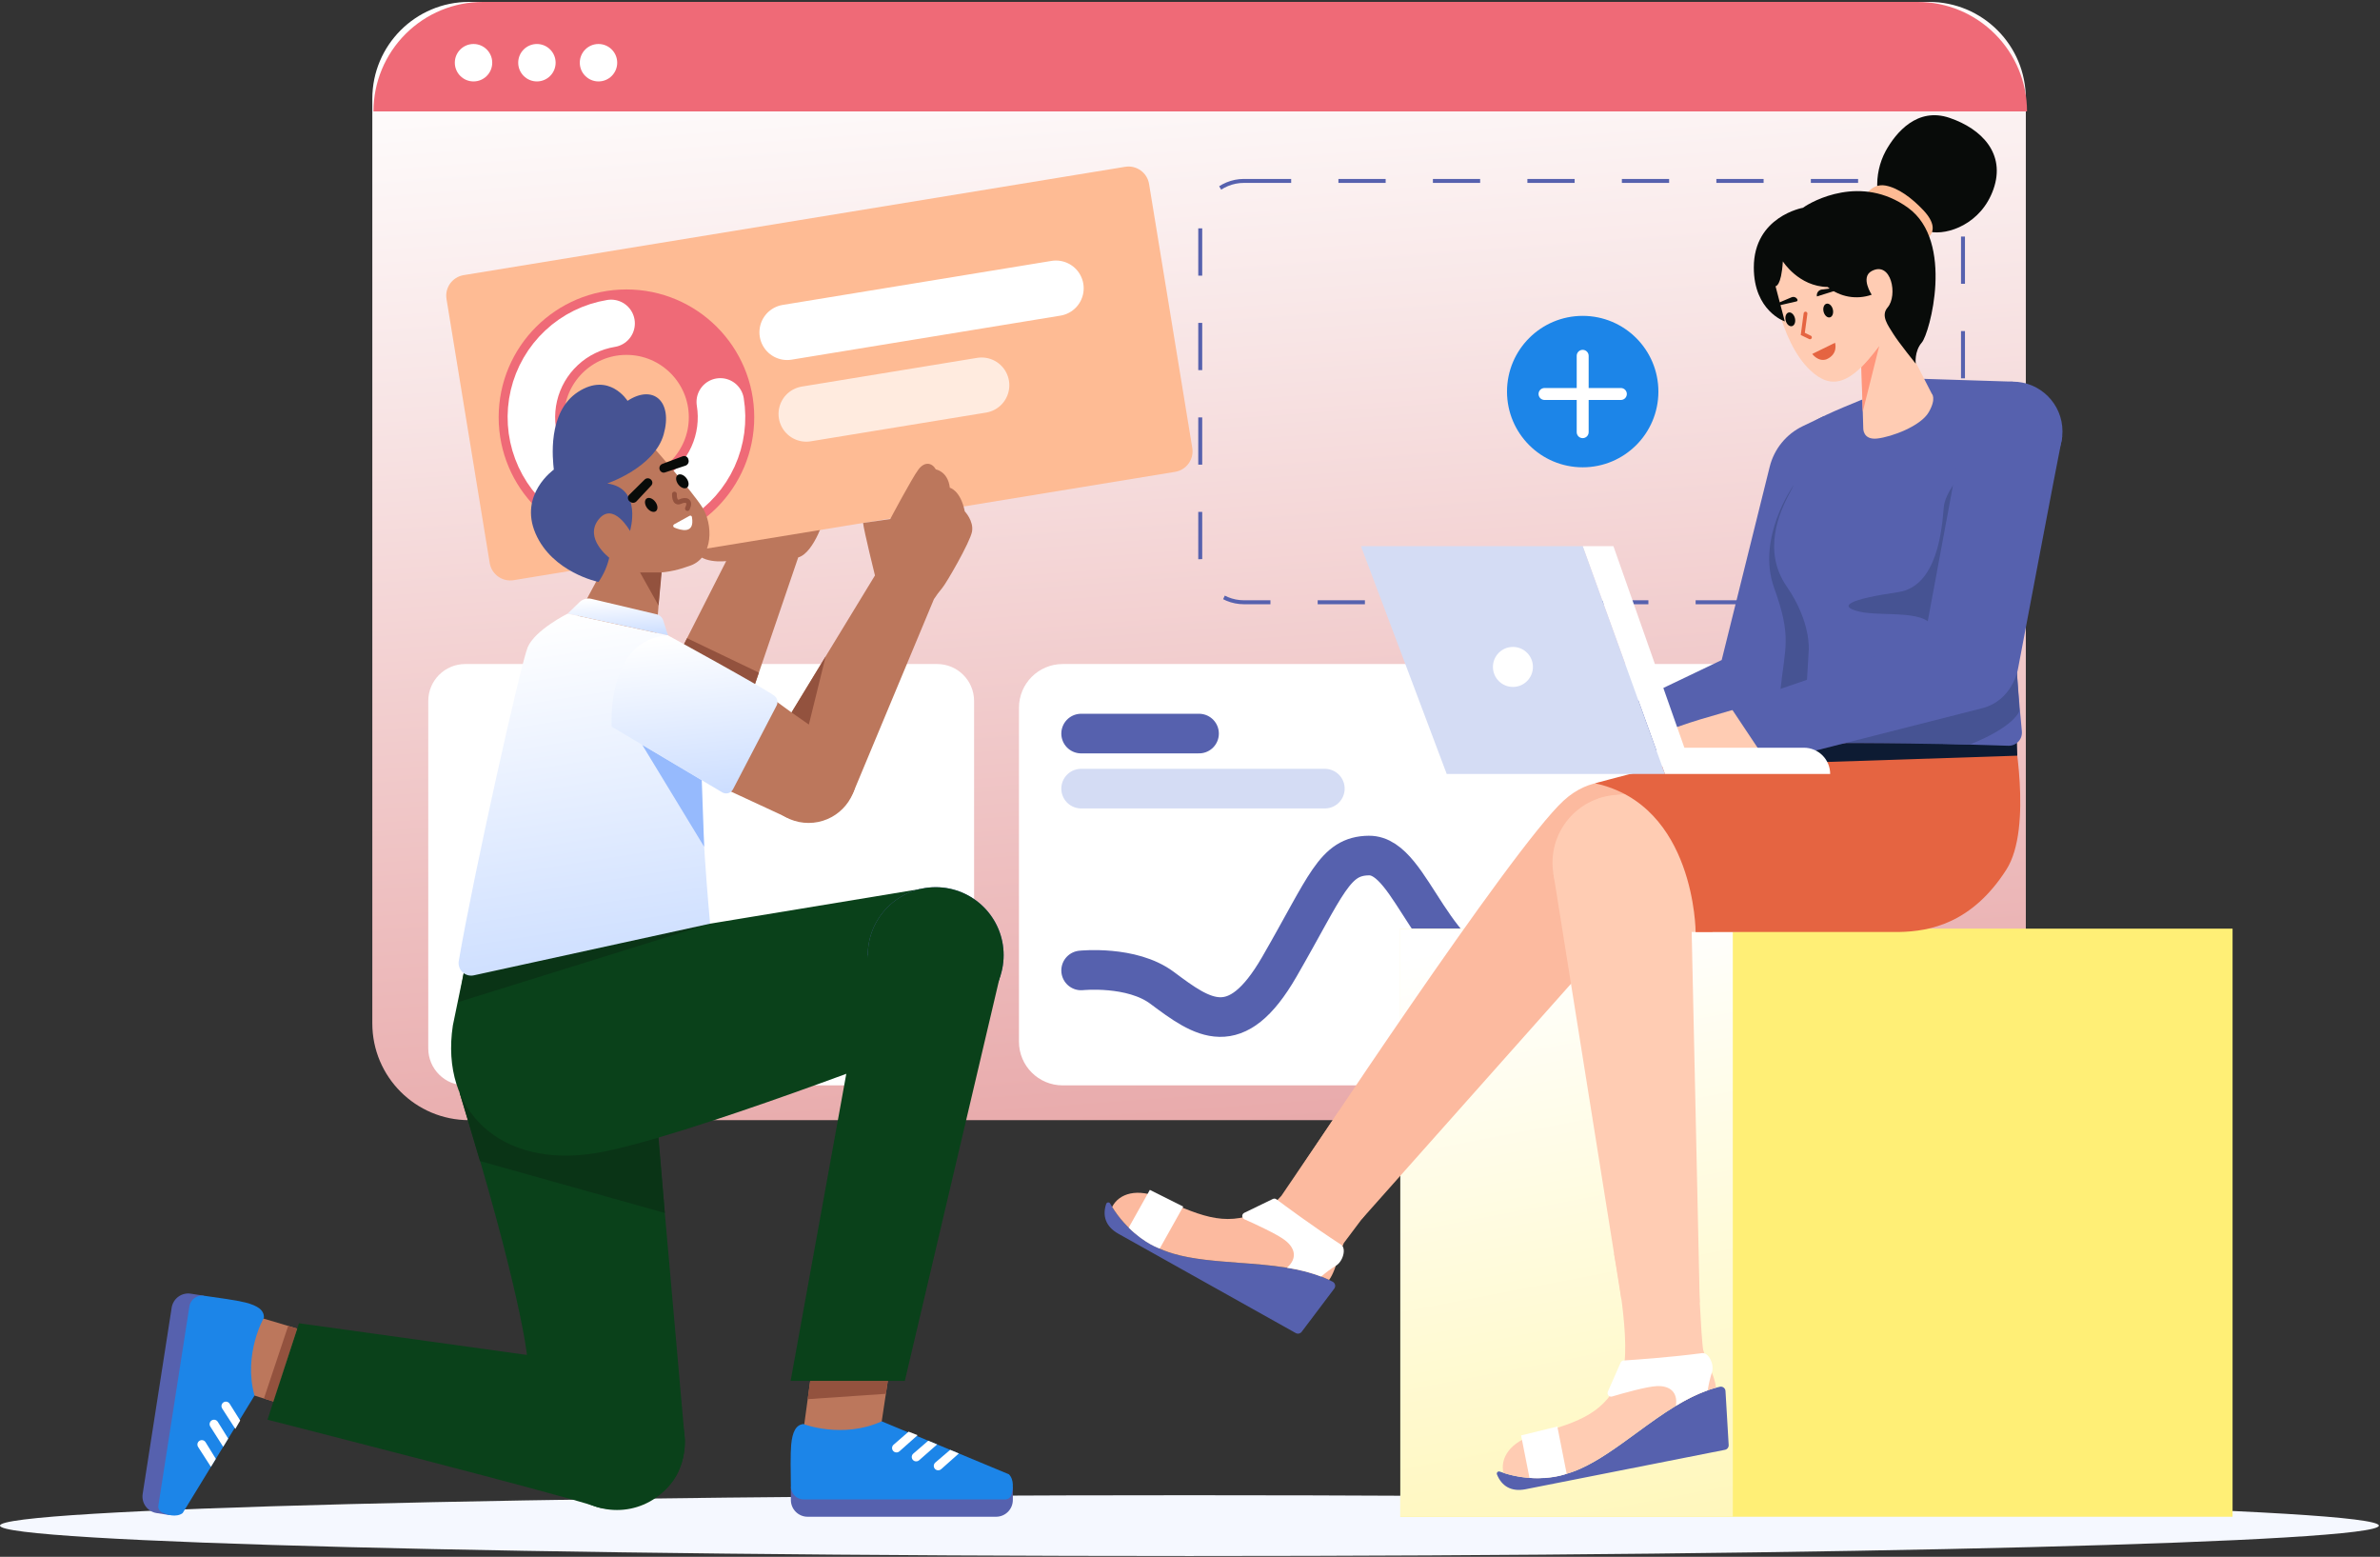 <?xml version="1.0" encoding="UTF-8"?> <svg xmlns="http://www.w3.org/2000/svg" width="601" height="393" viewBox="0 0 601 393" fill="none"><rect x="0" y="0" width="601" height="393" fill="#333333" stroke="none"/> <path d="M487.13 0.481H118.451C104.956 0.481 94.016 11.421 94.016 24.917V258.339C94.016 271.834 104.956 282.774 118.451 282.774H487.13C500.627 282.774 511.566 271.834 511.566 258.339V24.917C511.566 11.421 500.627 0.481 487.13 0.481Z" fill="url(#paint0_linear_156_194)"></path> <path d="M121.956 0.481H484.215C491.548 0.481 498.581 3.394 503.763 8.578C508.95 13.762 511.863 20.794 511.863 28.125H94.312C94.312 20.794 97.225 13.762 102.409 8.578C107.593 3.394 114.624 0.481 121.956 0.481Z" fill="#EF6A77"></path> <path d="M314.118 45.671H484.66C487.584 45.671 490.395 46.833 492.461 48.902C494.533 50.971 495.696 53.777 495.696 56.703V141.005C495.696 143.931 494.533 146.737 492.461 148.806C490.395 150.875 487.584 152.037 484.66 152.037H314.118C311.192 152.037 308.386 150.875 306.317 148.806C304.248 146.737 303.086 143.931 303.086 141.005V56.703C303.086 55.254 303.371 53.82 303.925 52.481C304.48 51.143 305.292 49.926 306.317 48.903C307.341 47.878 308.558 47.065 309.896 46.511C311.235 45.956 312.669 45.671 314.118 45.671Z" stroke="#5661AE" stroke-miterlimit="10" stroke-dasharray="11.93 11.93"></path> <path d="M438.884 167.63H268.341C262.248 167.63 257.309 172.569 257.309 178.662V262.964C257.309 269.057 262.248 273.996 268.341 273.996H438.884C444.977 273.996 449.916 269.057 449.916 262.964V178.662C449.916 172.569 444.977 167.63 438.884 167.63Z" fill="white"></path> <path d="M236.647 167.63H117.477C112.323 167.63 108.145 171.808 108.145 176.963V264.664C108.145 269.818 112.323 273.996 117.477 273.996H236.647C241.801 273.996 245.979 269.818 245.979 264.664V176.963C245.979 171.808 241.801 167.63 236.647 167.63Z" fill="white"></path> <path d="M273.004 244.982C273.004 244.982 285.786 243.636 293.471 249.389C303.779 257.105 312.081 263.061 323.039 244.097C335.043 223.319 336.93 216.063 345.688 215.977C356.929 215.867 361.317 245.829 382.043 247.947C402.769 250.064 416.862 246.676 416.862 246.676" stroke="#5661AE" stroke-width="10" stroke-miterlimit="10" stroke-linecap="round"></path> <path d="M273.004 185.185H302.787" stroke="#5661AE" stroke-width="10" stroke-miterlimit="10" stroke-linecap="round"></path> <path d="M273.004 199.084H334.554" stroke="#D4DCF4" stroke-width="10" stroke-miterlimit="10" stroke-linecap="round"></path> <path d="M119.575 20.555C122.184 20.555 124.299 18.44 124.299 15.831C124.299 13.223 122.184 11.107 119.575 11.107C116.967 11.107 114.852 13.223 114.852 15.831C114.852 18.44 116.967 20.555 119.575 20.555Z" fill="white"></path> <path d="M135.583 20.555C138.192 20.555 140.306 18.44 140.306 15.831C140.306 13.223 138.192 11.107 135.583 11.107C132.974 11.107 130.859 13.223 130.859 15.831C130.859 18.44 132.974 20.555 135.583 20.555Z" fill="white"></path> <path d="M151.134 20.555C153.743 20.555 155.858 18.44 155.858 15.831C155.858 13.223 153.743 11.107 151.134 11.107C148.525 11.107 146.41 13.223 146.41 15.831C146.41 18.44 148.525 20.555 151.134 20.555Z" fill="white"></path> <path d="M399.665 117.968C410.221 117.968 418.779 109.41 418.779 98.854C418.779 88.297 410.221 79.74 399.665 79.74C389.109 79.74 380.551 88.297 380.551 98.854C380.551 109.41 389.109 117.968 399.665 117.968Z" fill="#1C85E8"></path> <path d="M401.17 89.823C401.17 88.99 400.494 88.314 399.661 88.314C398.828 88.314 398.152 88.99 398.152 89.823V109.097C398.152 109.93 398.828 110.606 399.661 110.606C400.494 110.606 401.17 109.93 401.17 109.097V89.823Z" fill="white"></path> <path d="M409.302 100.969C410.135 100.969 410.81 100.293 410.81 99.46C410.81 98.627 410.135 97.951 409.302 97.951H390.028C389.195 97.951 388.52 98.627 388.52 99.46C388.52 100.293 389.195 100.969 390.028 100.969H409.302Z" fill="white"></path> <path d="M300.354 392.807C466.237 392.807 600.71 389.371 600.71 385.133C600.71 380.895 466.237 377.46 300.354 377.46C134.473 377.46 0 380.895 0 385.133C0 389.371 134.473 392.807 300.354 392.807Z" fill="#F5F8FF"></path> <path d="M563.771 234.431H353.613V382.892H563.771V234.431Z" fill="#FFEF76"></path> <path d="M437.569 234.431H353.613V382.892H437.569V234.431Z" fill="url(#paint1_linear_156_194)"></path> <path d="M51.462 327.092L42.838 382.477L39.554 381.966C38.446 381.793 37.452 381.187 36.791 380.282C36.129 379.376 35.854 378.245 36.027 377.137L43.35 330.108C43.523 329 44.129 328.006 45.034 327.344C45.94 326.683 47.071 326.408 48.179 326.581L51.462 327.092Z" fill="#5661AE"></path> <path d="M78.417 336.414L64.932 332.379L60.645 351.167L75.398 355.799L78.417 336.414Z" fill="#BC775C"></path> <path d="M69.138 353.832L66.644 353.05L72.77 334.724L75.047 335.405L69.138 353.832Z" fill="#93523E"></path> <path d="M66.641 332.645C66.641 332.645 61.357 341.824 64.269 352.304L46.118 381.978C44.54 383.13 42.143 382.447 40.811 381.738C40.519 381.581 40.284 381.337 40.138 381.04C39.991 380.744 39.94 380.409 39.993 380.082L47.822 329.808C47.952 328.968 48.406 328.214 49.086 327.706C49.767 327.198 50.619 326.978 51.461 327.092C54.828 327.549 59.951 328.286 61.966 328.804C65.081 329.603 66.724 330.736 66.641 332.645Z" fill="#1C85E8"></path> <path d="M60.652 358.607L57.987 354.357C57.889 354.202 57.756 354.073 57.596 353.982C57.438 353.891 57.259 353.84 57.076 353.834C56.892 353.828 56.711 353.867 56.547 353.948C56.382 354.029 56.24 354.149 56.133 354.298C56.002 354.48 55.928 354.697 55.922 354.922C55.917 355.146 55.979 355.367 56.1 355.556L59.427 360.721L60.652 358.607Z" fill="white"></path> <path d="M57.629 363.161L54.99 358.92C54.893 358.765 54.759 358.636 54.6 358.545C54.441 358.454 54.262 358.403 54.079 358.397C53.896 358.391 53.714 358.43 53.55 358.511C53.386 358.592 53.243 358.712 53.137 358.861C53.005 359.043 52.932 359.26 52.926 359.485C52.92 359.71 52.982 359.931 53.103 360.119L56.36 365.236L57.629 363.161Z" fill="white"></path> <path d="M54.499 368.279L51.908 364.069C51.811 363.914 51.677 363.785 51.518 363.693C51.359 363.602 51.18 363.551 50.997 363.546C50.815 363.539 50.633 363.579 50.468 363.66C50.304 363.74 50.162 363.861 50.055 364.009C49.923 364.191 49.85 364.409 49.844 364.633C49.838 364.858 49.9 365.079 50.022 365.268L53.263 370.299L54.499 368.279Z" fill="white"></path> <path d="M199.711 375.341H255.763V378.664C255.763 379.219 255.653 379.769 255.441 380.282C255.229 380.795 254.917 381.261 254.525 381.653C254.132 382.046 253.666 382.358 253.153 382.57C252.64 382.783 252.091 382.892 251.535 382.892H203.939C202.818 382.892 201.742 382.446 200.949 381.653C200.156 380.861 199.711 379.785 199.711 378.664V375.341Z" fill="#5661AE"></path> <path d="M204.775 347.273L202.863 361.218L222.087 362.564L224.394 347.273H204.775Z" fill="#BC775C"></path> <path d="M224.194 348.594L223.702 351.857L203.961 353.209L204.594 348.594H224.194Z" fill="#93523E"></path> <path d="M202.866 359.487C202.866 359.487 212.75 363.296 222.657 358.807L254.77 372.175C256.152 373.557 255.845 376.031 255.349 377.456C255.239 377.768 255.034 378.038 254.764 378.229C254.493 378.419 254.17 378.521 253.838 378.519H202.958C202.109 378.519 201.294 378.187 200.687 377.593C200.081 376.998 199.732 376.19 199.715 375.341C199.649 371.944 199.589 366.768 199.79 364.697C200.101 361.496 200.968 359.699 202.866 359.487Z" fill="#1C85E8"></path> <path d="M229.44 361.413L225.651 364.701C225.512 364.82 225.406 364.973 225.34 365.144C225.274 365.315 225.252 365.499 225.274 365.681C225.296 365.863 225.363 366.037 225.468 366.186C225.573 366.336 225.714 366.458 225.877 366.541C226.077 366.643 226.304 366.682 226.527 366.653C226.749 366.625 226.958 366.529 227.126 366.38L231.717 362.299L229.44 361.413Z" fill="white"></path> <path d="M234.404 363.697L230.62 366.958C230.481 367.077 230.374 367.23 230.309 367.401C230.243 367.572 230.22 367.756 230.243 367.938C230.265 368.12 230.332 368.294 230.437 368.443C230.542 368.593 230.683 368.715 230.846 368.798C231.046 368.9 231.272 368.939 231.495 368.91C231.718 368.881 231.927 368.786 232.095 368.637L236.649 364.632L234.404 363.697Z" fill="white"></path> <path d="M239.943 366.003L236.182 369.211C236.044 369.33 235.937 369.483 235.871 369.654C235.805 369.825 235.783 370.009 235.805 370.191C235.827 370.373 235.894 370.547 236 370.697C236.105 370.847 236.245 370.969 236.408 371.051C236.609 371.153 236.835 371.192 237.058 371.163C237.28 371.135 237.489 371.04 237.657 370.89L242.13 366.913L239.943 366.003Z" fill="white"></path> <path d="M171.762 164.513L183.378 141.641C183.378 141.641 176.306 142.565 175.074 138.176C173.841 133.786 208.496 129.858 208.496 129.858C208.496 129.858 205.723 139.562 201.565 140.717L190.129 174.216L171.762 164.513Z" fill="#BC775C"></path> <path d="M173.493 161.105L191.638 169.798L190.129 174.216L172.496 163.069L173.493 161.105Z" fill="#93523E"></path> <path d="M284.128 42.109L117.093 69.453C114.227 69.922 112.284 72.626 112.754 75.492L123.661 142.121C124.13 144.986 126.834 146.93 129.7 146.461L296.734 119.116C299.601 118.647 301.544 115.943 301.075 113.077L290.167 46.449C289.698 43.583 286.995 41.639 284.128 42.109Z" fill="#FEBB94"></path> <path d="M198.77 83.885L266.654 72.772" stroke="white" stroke-width="14" stroke-miterlimit="10" stroke-linecap="round"></path> <path opacity="0.7" d="M203.594 104.497L247.877 97.247" stroke="white" stroke-width="14" stroke-miterlimit="10" stroke-linecap="round"></path> <path d="M158.192 129.347C171.452 129.347 182.201 118.597 182.201 105.338C182.201 92.078 171.452 81.329 158.192 81.329C144.933 81.329 134.184 92.078 134.184 105.338C134.184 118.597 144.933 129.347 158.192 129.347Z" stroke="#EF6A77" stroke-width="16.521" stroke-miterlimit="10"></path> <path d="M181.886 101.46C182.653 106.146 182.013 110.954 180.048 115.277C178.082 119.6 174.879 123.242 170.843 125.744C166.807 128.246 162.12 129.495 157.374 129.334C152.628 129.172 148.037 127.607 144.181 124.835C140.325 122.064 137.377 118.212 135.711 113.765C134.044 109.319 133.734 104.478 134.818 99.855C135.902 95.232 138.334 91.035 141.804 87.793C145.274 84.552 149.627 82.413 154.314 81.645" stroke="white" stroke-width="12" stroke-miterlimit="10" stroke-linecap="round"></path> <path d="M166.018 285.122L172.947 363.545C172.947 380.356 155.794 382.268 150.303 380.287C142.558 377.492 67.543 358.395 67.543 358.395L75.493 334.047L133.067 342.049C133.067 342.049 131.493 325.711 116.054 275.82L166.018 285.122Z" fill="#0A411A"></path> <path d="M121.199 293.101L167.882 306.209L165.257 274.718L116.055 275.821L121.199 293.101Z" fill="#0A3416"></path> <path d="M165.338 113.302C165.338 113.302 174.583 123.796 177.331 128.044C180.08 132.291 180.178 140.622 174.432 142.746C168.685 144.87 163.984 145.227 155.594 143.66C149.066 142.441 140.602 131.667 143.101 126.17C145.599 120.673 157.218 110.679 165.338 113.302Z" fill="#BC775C"></path> <path d="M167.086 142.66L165.711 160.4L145.598 156.027L154.593 139.287L167.086 142.66Z" fill="#BC775C"></path> <path d="M167.086 144.506H161.617L166.295 152.859" fill="#93523E"></path> <path d="M143.352 154.903L146.351 151.997C146.741 151.619 147.219 151.346 147.741 151.203C148.264 151.059 148.814 151.049 149.342 151.174L165.789 155.069C166.185 155.163 166.55 155.358 166.849 155.634C167.147 155.912 167.368 156.261 167.491 156.649L168.68 160.4L143.352 154.903Z" fill="url(#paint2_linear_156_194)"></path> <path d="M117.301 244.596L114.357 258.859C111.043 280.618 126.643 295.011 150.485 291.089C171.778 287.586 234.851 263.131 234.851 263.131L232.337 224.429L179.313 233.177C179.313 233.177 131.653 224.347 117.301 244.596Z" fill="#0A411A"></path> <path d="M236.285 258.274C245.759 258.274 253.438 250.595 253.438 241.122C253.438 231.648 245.759 223.969 236.285 223.969C226.812 223.969 219.133 231.648 219.133 241.122C219.133 250.595 226.812 258.274 236.285 258.274Z" fill="#5661AE"></path> <path d="M236.285 258.274C245.759 258.274 253.438 250.595 253.438 241.122C253.438 231.648 245.759 223.969 236.285 223.969C226.812 223.969 219.133 231.648 219.133 241.122C219.133 250.595 226.812 258.274 236.285 258.274Z" fill="#0A411A"></path> <path d="M155.793 381.19C165.266 381.19 172.945 373.511 172.945 364.038C172.945 354.564 165.266 346.885 155.793 346.885C146.32 346.885 138.641 354.564 138.641 364.038C138.641 373.511 146.32 381.19 155.793 381.19Z" fill="#0A411A"></path> <path d="M252.604 246.078L228.491 348.594H199.652L219.136 241.121L252.604 246.078Z" fill="#0A411A"></path> <path d="M179.314 233.177L115.805 252.942L117.302 244.595L179.314 233.177Z" fill="#0A3416"></path> <path d="M193.564 175.265L199.874 179.856L220.945 145.27C220.945 145.27 218.14 133.942 217.947 132.013L224.803 131.035C224.803 131.035 230.356 120.569 231.939 118.499C233.522 116.429 235.348 116.794 236.323 118.499C236.323 118.499 239.367 118.986 239.854 123.126C239.854 123.126 242.533 123.735 243.628 129.093C243.628 129.093 245.942 131.528 245.455 134.207C244.968 136.886 238.88 147.385 237.905 148.468C237.155 149.351 236.464 150.282 235.835 151.255L215.541 199.885C215.541 199.885 210.582 210.522 198.961 206.488L184.554 199.811C177.94 195.526 193.564 175.265 193.564 175.265Z" fill="#BC775C"></path> <path d="M204.184 207.746C210.883 207.746 216.314 202.316 216.314 195.617C216.314 188.918 210.883 183.487 204.184 183.487C197.485 183.487 192.055 188.918 192.055 195.617C192.055 202.316 197.485 207.746 204.184 207.746Z" fill="#BC775C"></path> <path d="M153.344 122.047C153.344 122.047 165.212 118.049 167.586 109.679C169.96 101.308 164.963 96.936 158.467 101.184C158.467 101.184 153.844 93.813 145.973 98.935C138.103 104.057 139.602 116.175 139.852 118.549C139.852 118.549 130.982 124.795 135.23 134.665C139.477 144.534 151.132 146.908 151.132 146.908C152.419 145.059 153.339 142.981 153.844 140.787C153.844 140.787 147.421 135.914 151.132 131.167C154.843 126.419 159.091 134.04 159.091 134.04C159.091 134.04 162.339 123.296 153.344 122.047Z" fill="#465393"></path> <path d="M143.351 154.903C143.351 154.903 135.111 159 133.245 163.412C131.52 167.489 119.524 221.033 115.85 242.587C115.762 243.098 115.802 243.623 115.964 244.115C116.127 244.608 116.409 245.053 116.784 245.411C117.158 245.77 117.616 246.031 118.115 246.171C118.614 246.311 119.14 246.326 119.647 246.216L179.313 233.177C179.313 233.177 176.394 201.818 177.417 192.615C178.44 183.412 168.679 160.4 168.679 160.4L143.351 154.903Z" fill="url(#paint3_linear_156_194)"></path> <path d="M177.207 196.953L162.164 188.014L177.816 213.762L177.207 196.953Z" fill="#96BAFD"></path> <path d="M199.875 179.855L204.255 182.909L208.495 165.707L199.875 179.855Z" fill="#93523E"></path> <path d="M168.681 160.399C168.681 160.399 192.622 173.488 195.529 175.634C195.906 175.912 196.171 176.316 196.277 176.772C196.382 177.228 196.321 177.707 196.105 178.122L185.108 199.235C184.985 199.472 184.815 199.682 184.607 199.85C184.4 200.019 184.16 200.145 183.904 200.217C183.646 200.291 183.377 200.311 183.112 200.276C182.847 200.242 182.592 200.153 182.362 200.016L154.455 183.432C154.455 183.432 152.971 161.357 168.681 160.399Z" fill="url(#paint4_linear_156_194)"></path> <path d="M165.626 129.044C166.2 128.615 166.135 127.558 165.481 126.682C164.827 125.806 163.832 125.444 163.258 125.872C162.684 126.301 162.75 127.358 163.403 128.234C164.057 129.109 165.052 129.472 165.626 129.044Z" fill="#080B09"></path> <path d="M173.494 123.09C174.067 122.662 174.002 121.605 173.348 120.729C172.694 119.853 171.699 119.491 171.126 119.919C170.552 120.348 170.617 121.405 171.271 122.28C171.924 123.156 172.919 123.519 173.494 123.09Z" fill="#080B09"></path> <path d="M170.308 124.721C170.308 124.721 170.172 127.31 171.758 126.629C173.251 125.925 174.527 126.41 173.592 128.375" stroke="#93523E" stroke-width="1.209" stroke-linecap="round" stroke-linejoin="round"></path> <path d="M174.116 130.223C173.215 130.713 171.413 131.693 170.224 132.366C170.152 132.406 170.092 132.464 170.052 132.535C170.011 132.607 169.99 132.687 169.992 132.769C169.994 132.852 170.019 132.931 170.063 133.001C170.107 133.069 170.17 133.125 170.243 133.161C171.911 133.882 175.483 134.93 174.733 130.559C174.733 130.488 174.713 130.418 174.676 130.356C174.639 130.295 174.587 130.244 174.524 130.21C174.461 130.176 174.39 130.159 174.318 130.161C174.247 130.164 174.177 130.185 174.116 130.223Z" fill="white"></path> <path d="M158.861 126.455L159.028 126.591C159.254 126.811 159.559 126.933 159.874 126.93C160.19 126.927 160.492 126.798 160.713 126.574L164.421 122.61C164.609 122.425 164.72 122.177 164.733 121.915C164.746 121.652 164.66 121.394 164.492 121.192C164.395 121.063 164.272 120.956 164.131 120.879C163.989 120.801 163.833 120.755 163.672 120.742C163.511 120.729 163.35 120.751 163.198 120.805C163.046 120.86 162.908 120.945 162.792 121.057L158.916 124.885C158.807 124.983 158.719 125.102 158.657 125.235C158.595 125.367 158.561 125.511 158.555 125.658C158.55 125.804 158.575 125.951 158.627 126.088C158.68 126.224 158.759 126.349 158.861 126.455Z" fill="#080B09"></path> <path d="M172.338 115.206L167.238 117.119C167.087 117.178 166.951 117.268 166.838 117.382C166.726 117.498 166.638 117.635 166.582 117.787C166.526 117.938 166.503 118.099 166.515 118.26C166.526 118.421 166.571 118.577 166.647 118.72C166.76 118.957 166.958 119.143 167.202 119.241C167.446 119.339 167.718 119.342 167.964 119.25L173.118 117.545C173.415 117.438 173.657 117.218 173.793 116.933C173.928 116.647 173.945 116.32 173.84 116.023L173.786 115.814C173.733 115.677 173.653 115.552 173.551 115.447C173.448 115.342 173.326 115.259 173.191 115.202C173.056 115.145 172.91 115.117 172.764 115.117C172.617 115.118 172.472 115.148 172.338 115.206Z" fill="#080B09"></path> <path d="M424.193 204.199C424.193 204.199 408.026 190.086 394.883 202.079C381.739 214.071 327.434 296.423 327.434 296.423L343.858 307.782L405.459 238.506L416.181 255.765L424.193 204.199Z" fill="#FCBA9F"></path> <path fill-rule="evenodd" clip-rule="evenodd" d="M413.192 361.775C419.964 356.827 426.943 351.726 434.293 350.079C434.458 350.041 434.63 350.04 434.797 350.075C434.963 350.11 435.119 350.181 435.255 350.283C435.391 350.385 435.503 350.514 435.584 350.664C435.665 350.814 435.712 350.978 435.722 351.148L436.528 364.784C436.544 365.065 436.459 365.342 436.287 365.565C436.115 365.788 435.868 365.94 435.592 365.994L385.243 375.946C381.531 376.68 379.15 375.065 378.008 372.198C377.971 372.1 377.963 371.992 377.985 371.888C378.007 371.785 378.059 371.69 378.133 371.615C378.208 371.541 378.303 371.489 378.406 371.467C378.51 371.444 378.618 371.452 378.716 371.489C385.33 373.919 392.632 373.664 399.06 370.779C403.705 368.708 408.396 365.28 413.192 361.775Z" fill="#5661AE"></path> <path fill-rule="evenodd" clip-rule="evenodd" d="M428.645 317.099C428.645 317.099 429.598 338.621 430.101 340.811C430.446 342.008 430.88 343.177 431.397 344.31C432.26 346.367 433.221 348.659 433.309 350.325C426.321 352.187 419.662 357.051 413.195 361.777C408.398 365.281 403.708 368.708 399.063 370.778C392.945 373.524 386.023 373.894 379.648 371.815C378.772 368.094 381.314 363.976 387.724 362.121C399.214 358.795 405.494 356.688 409.5 347.077C412.347 340.248 407.579 316.472 407.579 316.472L428.645 317.099Z" fill="#FFCCB3"></path> <path fill-rule="evenodd" clip-rule="evenodd" d="M410.001 343.444C412.26 343.305 421.237 342.714 429.832 341.59C431.502 341.372 432.993 344.509 432.279 346.504C431.813 347.961 431.464 349.453 431.237 350.967C428.433 351.992 425.742 353.304 423.208 354.883C423.728 351.327 421.559 349.753 418.337 349.915C415.792 350.043 410.043 351.66 407.079 352.538C406.916 352.586 406.742 352.586 406.58 352.539C406.417 352.491 406.271 352.398 406.158 352.271C406.046 352.143 405.973 351.986 405.948 351.818C405.922 351.65 405.945 351.479 406.014 351.324L409.241 343.975C409.307 343.825 409.412 343.696 409.546 343.602C409.68 343.508 409.837 343.454 410.001 343.444Z" fill="white"></path> <path fill-rule="evenodd" clip-rule="evenodd" d="M386.228 373.084C392.077 373.541 395.615 372.021 395.615 372.021L393.261 360.113L384.109 362.365L386.228 373.084Z" fill="white"></path> <path fill-rule="evenodd" clip-rule="evenodd" d="M312.884 318.784C321.247 319.408 329.868 320.05 336.531 323.562C336.682 323.64 336.814 323.751 336.918 323.885C337.021 324.02 337.094 324.175 337.132 324.341C337.17 324.506 337.171 324.678 337.135 324.844C337.1 325.01 337.029 325.167 336.927 325.302L328.698 336.206C328.529 336.431 328.284 336.586 328.009 336.644C327.734 336.702 327.446 336.658 327.201 336.52L282.418 311.451C279.116 309.602 278.35 306.829 279.34 303.906C279.375 303.807 279.439 303.72 279.523 303.656C279.607 303.591 279.708 303.552 279.813 303.544C279.919 303.535 280.024 303.557 280.118 303.608C280.211 303.657 280.288 303.733 280.339 303.826C283.799 309.964 289.523 314.505 296.287 316.476C301.166 317.911 306.96 318.343 312.884 318.784Z" fill="#5661AE"></path> <path fill-rule="evenodd" clip-rule="evenodd" d="M353.615 294.791L339.348 313.787C338.836 314.922 338.407 316.093 338.067 317.292C337.39 319.417 336.635 321.785 335.622 323.111C329.094 319.996 320.871 319.383 312.883 318.786C306.96 318.344 301.167 317.912 296.288 316.476C289.85 314.6 284.342 310.393 280.836 304.677C282.581 301.277 287.187 299.789 293.27 302.534C304.174 307.452 310.321 309.919 319.602 305.2C321.098 304.32 322.438 303.198 323.569 301.883L337.984 280.654L353.615 294.791Z" fill="#FCBA9F"></path> <path fill-rule="evenodd" clip-rule="evenodd" d="M322.34 302.76C324.15 304.12 331.368 309.49 338.64 314.207C340.053 315.124 339.153 318.479 337.317 319.536C336.017 320.342 334.783 321.252 333.63 322.257C330.83 321.219 327.931 320.474 324.978 320.032C327.679 317.663 327.049 315.058 324.49 313.092C322.47 311.539 317.045 309.042 314.219 307.789C314.064 307.72 313.932 307.607 313.839 307.466C313.745 307.324 313.694 307.159 313.691 306.989C313.689 306.819 313.735 306.652 313.825 306.507C313.914 306.363 314.043 306.247 314.196 306.174L321.418 302.672C321.565 302.6 321.729 302.571 321.891 302.586C322.054 302.602 322.209 302.662 322.34 302.76Z" fill="white"></path> <path fill-rule="evenodd" clip-rule="evenodd" d="M285.023 309.911C289.18 314.052 292.859 315.188 292.859 315.188L298.788 304.596L290.36 300.377L285.023 309.911Z" fill="white"></path> <path d="M446.361 193.96L403.734 201.533L412.125 235.275H439.429C439.429 235.275 452.408 207.377 446.361 193.96Z" fill="#FFCCB3"></path> <path d="M409.196 234.945C418.669 234.945 426.348 227.266 426.348 217.792C426.348 208.319 418.669 200.64 409.196 200.64C399.723 200.64 392.043 208.319 392.043 217.792C392.043 227.266 399.723 234.945 409.196 234.945Z" fill="#FFCCB3"></path> <path d="M392.258 220.494L409.422 327.964L429.218 328.79L426.907 222.556L392.258 220.494Z" fill="#FFCCB3"></path> <path d="M419.148 196.916C419.148 196.916 425.718 198.939 428.429 209.654C431.141 220.368 428.182 235.275 428.182 235.275H432.407C432.407 235.275 447.469 217.587 436.387 195.044L419.148 196.916Z" fill="#FF967C"></path> <path d="M460.592 105.013L455.227 107.587C453.17 108.574 451.356 110.003 449.915 111.772C448.474 113.542 447.441 115.607 446.89 117.822L434.762 166.623L407.418 179.697L413.652 189.598L465.352 187.765L460.592 105.013Z" fill="#5661AE"></path> <path d="M452.865 122.58C452.865 122.58 443.451 135.807 448.007 148.405C452.562 161.003 450.702 163.339 449.563 174.5C448.424 185.661 452.144 183.065 452.144 183.065L465.351 176.836C465.351 176.836 470.861 124.042 452.865 122.58Z" fill="#465393"></path> <path d="M508.257 183.328C508.257 183.328 513.478 208.874 506.637 219.549C497.978 233.061 487.389 235.13 479.559 235.275H428.18C428.18 235.275 428.085 203.221 402.773 197.745C402.773 197.745 486.079 174.543 508.257 183.328Z" fill="#E56441"></path> <path d="M509.405 190.767L454.953 192.559L455.532 188.756L466.144 187.529H509.326L509.405 190.767Z" fill="#0D1B33"></path> <path d="M438.984 178.797C438.984 178.797 432.323 180.733 429.331 181.613C426.339 182.493 420.422 184.606 420.422 184.606L424.754 190.766L444.387 189.598L438.984 178.797Z" fill="#FFCCB3"></path> <path d="M471.263 100.457C471.263 100.457 460.083 104.881 458.376 106.246C456.669 107.612 455.048 118.758 452.145 124.051C449.243 129.343 444.997 139.111 451.199 148.083C457.4 157.056 456.741 164.181 456.741 164.181L455.421 186.688L507.151 188.262C507.62 188.277 508.088 188.191 508.523 188.011C508.958 187.832 509.353 187.562 509.675 187.219C509.996 186.877 510.245 186.469 510.397 186.024C510.549 185.58 510.606 185.107 510.566 184.638C509.974 178.076 508.975 168.272 508.76 157.823C508.472 143.661 508.258 96.343 508.258 96.343L484.973 95.612C480.288 96.421 471.263 100.457 471.263 100.457Z" fill="#5661AE"></path> <path d="M508.259 121.465C515.196 121.465 520.818 115.842 520.818 108.904C520.818 101.967 515.196 96.343 508.259 96.343C501.321 96.343 495.699 101.967 495.699 108.904C495.699 115.842 501.321 121.465 508.259 121.465Z" fill="#5661AE"></path> <path d="M509.951 179.449C509.951 179.449 508.878 183.376 497.391 187.965C497.391 187.965 470.461 187.38 457.081 187.661C443.702 187.943 458.516 184.413 465.985 180.69C473.452 176.966 509.104 166.623 509.104 166.623L509.951 179.449Z" fill="#465393"></path> <path d="M499.094 115.686C499.094 115.686 491.304 122.787 490.847 128.055C490.384 133.324 489.329 148.015 479.321 149.48C467.049 151.276 463.837 153.025 469.527 154.399C475.211 155.774 488.121 153.547 488.121 159.439C488.121 163.632 493.133 166.769 495.656 164.479C498.174 162.188 518.246 127.368 499.094 115.686Z" fill="#465393"></path> <path d="M520.681 110.742C519.626 115.783 509.578 168.888 509.578 168.888C509.578 168.888 508.257 176.832 500.496 178.796L446.361 192.559L436.836 178.27L485.933 161.48L495.698 108.904C495.698 108.904 522.092 104.018 520.681 110.742Z" fill="#5661AE"></path> <path d="M470 90.677L470.514 108.104C470.514 108.104 470.378 111.11 474.025 110.705C477.677 110.3 485.02 107.571 487.047 104.057C489.073 100.543 487.792 99.338 487.792 99.338L476.655 77.628L470 90.677Z" fill="#FFCCB3"></path> <path d="M470 92.702L474.561 87.295L470.389 103.93L470 92.702Z" fill="#FF967C"></path> <path d="M474.067 47.721C473.869 44.396 474.592 41.081 476.161 38.142C478.758 33.453 484.143 26.967 492.328 29.761C500.507 32.554 506.496 38.841 503.402 47.721C500.309 56.602 491.718 59.443 487.338 58.497C482.957 57.551 474.067 47.721 474.067 47.721Z" fill="#080B09"></path> <path d="M471.43 48.956C471.904 48.161 472.604 47.531 473.45 47.153C474.292 46.775 475.229 46.667 476.137 46.843C479.377 47.439 482.781 49.996 485.682 53.063C488.578 56.13 488.482 58.356 487.167 59.714C485.852 61.072 471.43 48.956 471.43 48.956Z" fill="#FEBB94"></path> <path d="M399.664 137.869L420.422 195.377H462.157C462.157 193.621 461.457 191.936 460.218 190.695C458.976 189.453 457.292 188.756 455.536 188.756H425.342L407.418 137.869H399.664Z" fill="white"></path> <path d="M399.664 137.869H343.668L365.324 195.377H420.422L399.664 137.869Z" fill="#D4DCF4"></path> <path d="M382.046 173.411C384.835 173.411 387.096 171.15 387.096 168.361C387.096 165.573 384.835 163.312 382.046 163.312C379.257 163.312 376.996 165.573 376.996 168.361C376.996 171.15 379.257 173.411 382.046 173.411Z" fill="white"></path> <path d="M447.338 69.248C447.338 69.248 449.065 85.928 457.18 93.523C462.474 98.476 467.328 97.208 474.564 87.295C481.197 78.206 481.778 73.786 481.778 73.786L474.768 58.008C474.768 58.008 446.513 53.987 447.338 69.248Z" fill="#FFCCB3"></path> <path d="M450.208 65.983C450.208 65.983 454.201 72.339 461.512 72.442C463.047 73.695 464.871 74.534 466.818 74.877C468.771 75.22 470.775 75.055 472.638 74.399C472.638 74.399 469.725 69.975 472.638 68.424C477.594 65.792 479.298 74.57 476.657 77.628C474.862 79.705 476.758 82.125 478.096 84.288C479.439 86.451 483.763 91.808 483.763 91.808C483.763 91.808 483.351 88.717 485.31 86.451C487.269 84.185 493.613 60.984 481.821 52.45C470.03 43.915 457.616 50.743 455.289 52.45C455.289 52.45 442.897 54.614 442.875 67.501C442.856 78.518 450.697 81.139 450.697 81.139L448.357 72.246C448.357 72.246 449.804 72.401 450.208 65.983Z" fill="#080B09"></path> <path d="M463.386 86.528C463.386 86.528 464.301 89.387 461.196 90.716C459.098 91.405 457.633 89.351 457.633 89.351L463.386 86.528Z" fill="#E56441"></path> <path d="M452.514 82.335C453.159 82.176 453.492 81.275 453.257 80.324C453.022 79.372 452.309 78.73 451.663 78.889C451.017 79.049 450.684 79.95 450.919 80.901C451.154 81.853 451.868 82.495 452.514 82.335Z" fill="#080B09"></path> <path d="M462.088 80.116C462.732 79.957 463.065 79.057 462.833 78.105C462.596 77.153 461.885 76.511 461.236 76.671C460.591 76.83 460.258 77.731 460.494 78.682C460.728 79.634 461.445 80.276 462.088 80.116Z" fill="#080B09"></path> <path d="M448.803 77.205L453.675 76.087C453.757 76.061 453.825 76.006 453.869 75.933C453.913 75.86 453.93 75.774 453.915 75.69C453.861 75.546 453.778 75.415 453.672 75.305C453.566 75.195 453.439 75.107 453.298 75.047C453.156 74.987 453.005 74.957 452.852 74.957C452.699 74.957 452.547 74.989 452.406 75.049L448.586 76.667C448.268 76.746 448.405 77.303 448.803 77.205Z" fill="#080B09"></path> <path d="M465.159 72.844L458.813 74.832C458.771 74.634 458.77 74.43 458.812 74.231C458.853 74.033 458.936 73.846 459.055 73.681C459.173 73.517 459.325 73.379 459.5 73.277C459.675 73.174 459.869 73.11 460.07 73.088L465.142 72.427C465.3 72.388 465.396 72.785 465.159 72.844Z" fill="#080B09"></path> <path d="M455.93 79.154L455.242 84.291L457.056 85.168" stroke="#E56441" stroke-width="0.947" stroke-linecap="round"></path> <defs> <linearGradient id="paint0_linear_156_194" x1="292.395" y1="-0.189" x2="336.545" y2="602.128" gradientUnits="userSpaceOnUse"> <stop stop-color="white"></stop> <stop offset="1" stop-color="#CF4B4D"></stop> </linearGradient> <linearGradient id="paint1_linear_156_194" x1="393.501" y1="234.078" x2="452.394" y2="541.256" gradientUnits="userSpaceOnUse"> <stop stop-color="white"></stop> <stop offset="1" stop-color="#FFEF76"></stop> </linearGradient> <linearGradient id="paint2_linear_156_194" x1="155.385" y1="151.065" x2="156.18" y2="171.01" gradientUnits="userSpaceOnUse"> <stop stop-color="white"></stop> <stop offset="1" stop-color="#94B9FF"></stop> </linearGradient> <linearGradient id="paint3_linear_156_194" x1="145.978" y1="154.686" x2="175.834" y2="346.062" gradientUnits="userSpaceOnUse"> <stop stop-color="white"></stop> <stop offset="1" stop-color="#94B9FF"></stop> </linearGradient> <linearGradient id="paint4_linear_156_194" x1="174.329" y1="160.305" x2="183.068" y2="244.978" gradientUnits="userSpaceOnUse"> <stop stop-color="white"></stop> <stop offset="1" stop-color="#94B9FF"></stop> </linearGradient> </defs> </svg> 